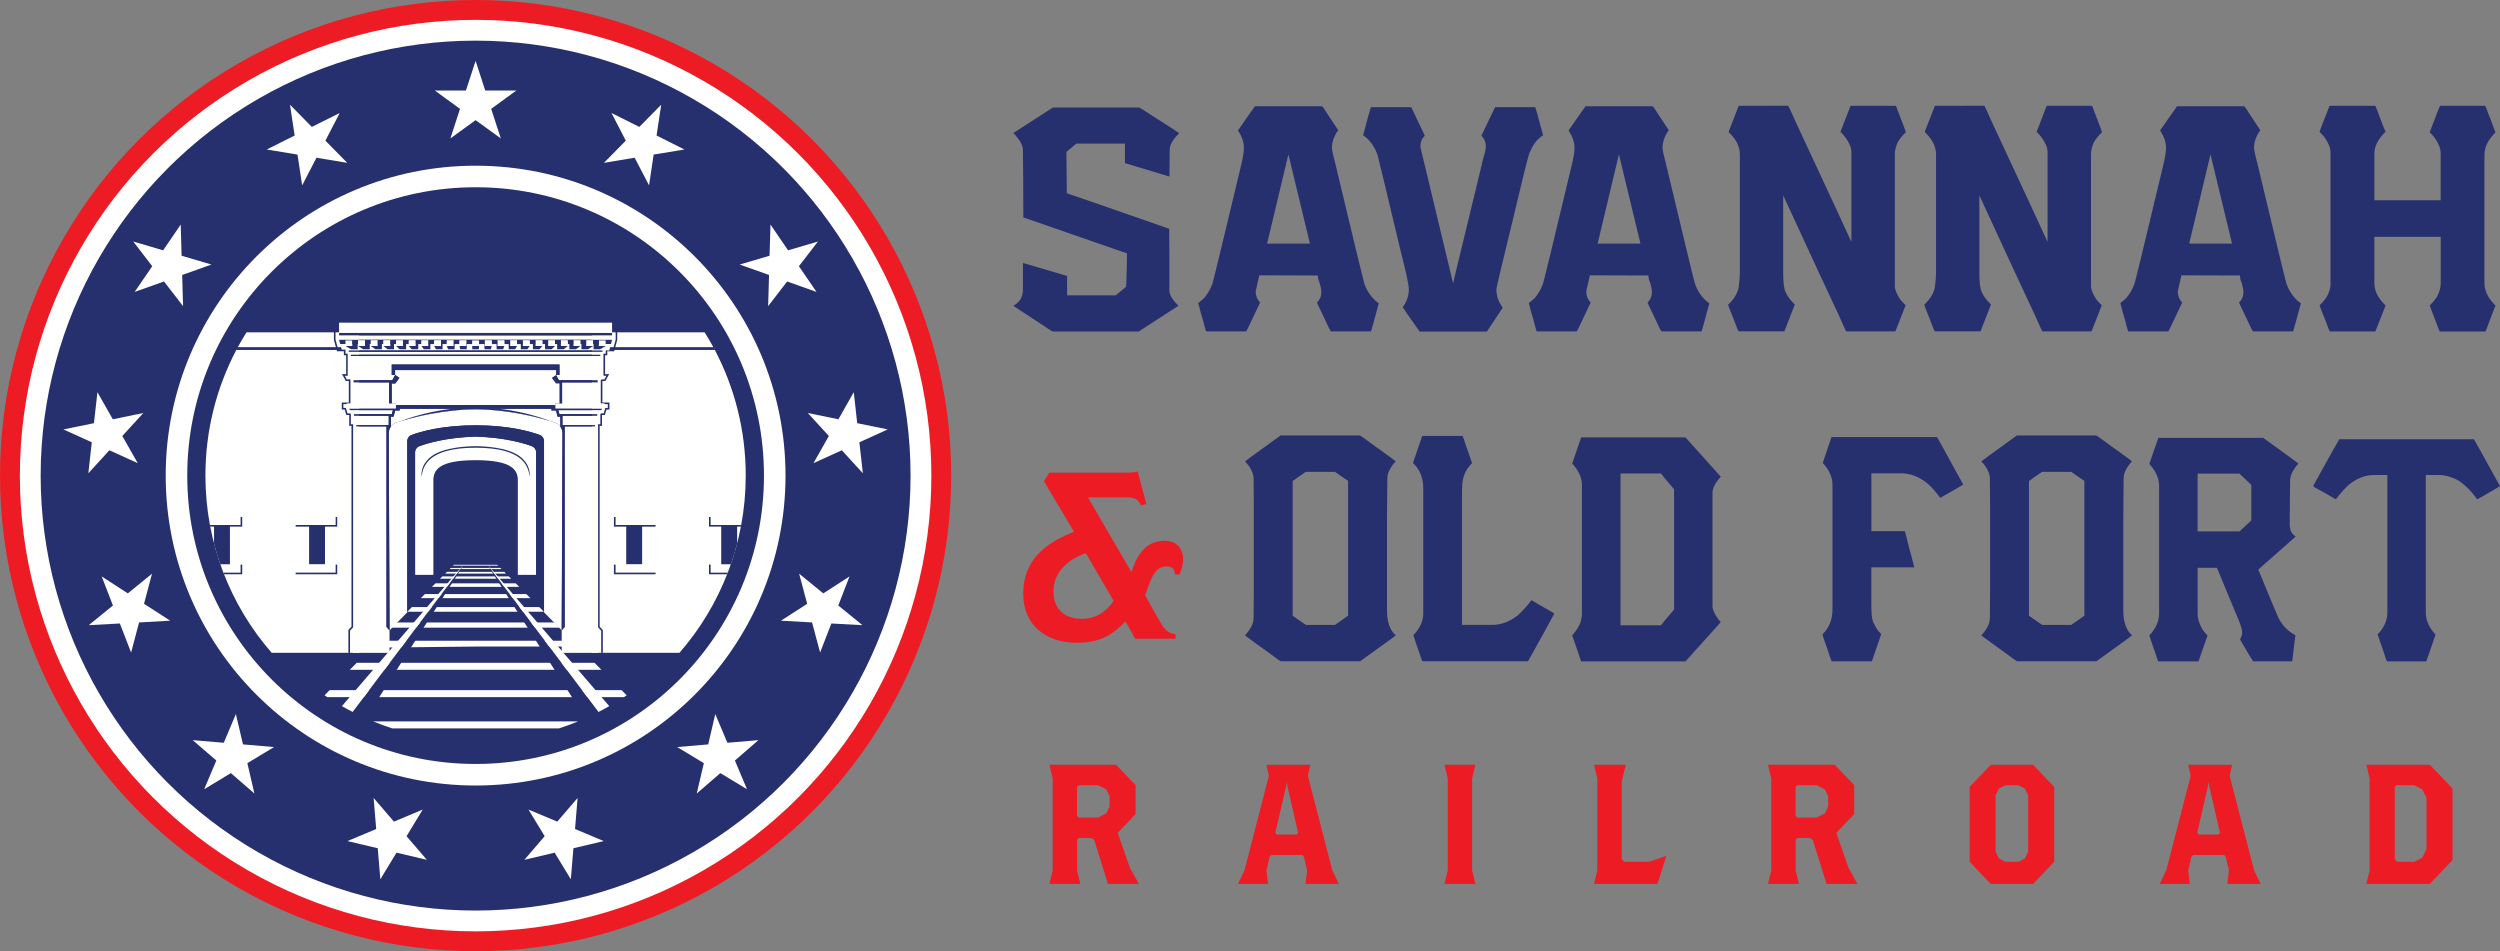 <?xml version="1.0" encoding="UTF-8"?> <!-- Generator: Adobe Illustrator 15.0.0, SVG Export Plug-In . SVG Version: 6.00 Build 0) --> <svg xmlns="http://www.w3.org/2000/svg" xmlns:xlink="http://www.w3.org/1999/xlink" version="1.1" id="Layer_1" x="0px" y="0px" width="546.644px" height="207.99px" viewBox="22.72 292.438 546.644 207.99" xml:space="preserve"><rect x="22.72" y="292.438" width="546.644" height="207.99" fill="#808080" stroke="none"/> <g id="Layer_1_1_"> <g> <g> <path fill="#27306E" d="M252.945,315.947h18.823c0.14,0,1.057,0.573,2.776,1.719c3.706,2.343,5.706,3.643,6.011,3.897 c-1.375,1.35-2.076,2.56-2.076,3.617c-0.025,3.312-0.039,5.247-0.039,5.82c-0.025,0-0.038,0.013-0.038,0.038 c-6.329-1.91-9.564-2.878-9.704-2.929v-4.266h-10.646c-0.356,0.306-1.083,0.904-2.152,1.821c0,0.662,0.025,3.68,0.089,9.029 c0.331,0.089,7.807,2.688,22.426,7.781h-0.038c0.025,2.458,0.038,4.317,0.038,5.578v8.087c0.077,0.878,0.726,1.91,1.949,3.133 v0.038l-8.66,5.616h-18.771c-0.14,0-1.095-0.611-2.853-1.821c-3.706-2.407-5.642-3.68-5.807-3.82 c1.414-0.713,2.114-1.885,2.114-3.515v-5.782c0-0.025,0.025-0.038,0.089-0.038l9.577,2.827v4.241h10.608 c1.516-1.223,2.28-1.847,2.28-1.897c0.025-0.115,0.038-0.191,0.038-0.242c0.115-3.464,0.166-5.808,0.166-7.03l-22.668-7.883 v-0.038c0-4.776-0.025-9.666-0.089-14.671c0-0.917-0.547-2.012-1.655-3.273c-0.089-0.063-0.217-0.204-0.42-0.408v-0.063 C244.553,321.334,247.444,319.475,252.945,315.947z"></path> <path fill="#27306E" d="M297.124,315.667h14.671c0.089,0,0.572,0.7,1.451,2.101c0.051,0.089,0.739,1.133,2.076,3.133 c-0.917,1.312-1.363,2.598-1.363,3.859c0,0.484,0.28,1.757,0.828,3.82c3.897,16.352,5.973,24.923,6.215,25.725 c0.497,1.566,1.375,2.904,2.61,4.024c0.383,0.254,0.586,0.407,0.586,0.446c-1.082,4.024-1.643,6.062-1.693,6.125h-8.787 c-0.09-0.051-0.714-1.337-1.91-3.897c-0.739-1.516-1.121-2.318-1.121-2.407c0.637-0.624,0.955-1.362,0.955-2.241 c0-0.739-0.217-1.681-0.662-2.827l-0.127-0.854h-2.369c-2.433,0-5.896-0.013-10.405-0.038c-0.522,2.254-0.79,3.413-0.79,3.477 v0.102c0,0.917,0.318,1.707,0.955,2.381c-1.961,4.177-2.967,6.279-3.031,6.304h-8.749c-0.051,0-0.318-0.904-0.79-2.726 c-0.217-0.649-0.535-1.795-0.955-3.477c0.853-0.637,1.414-1.159,1.655-1.554c0.586-0.739,1.057-1.63,1.452-2.687 c0.166-0.433,2.216-8.876,6.138-25.317c0.497-1.974,0.751-3.426,0.751-4.343c0-1.235-0.433-2.509-1.286-3.82v-0.039 C295.787,317.552,297.009,315.781,297.124,315.667z M304.421,326.275c0,0.064-1.541,6.546-4.636,19.421h9.36 c-0.382-1.656-1.948-8.125-4.687-19.421H304.421z"></path> <path fill="#27306E" d="M331.279,315.845c0.025,0,0.649,1.299,1.859,3.897c0.751,1.515,1.121,2.317,1.121,2.407 c-0.638,0.573-0.956,1.35-0.956,2.343v0.102c0,0.089,2.382,9.997,7.132,29.724v0.038c0.051,0,0.166-0.446,0.331-1.337 l6.381-26.349c0.306-0.892,0.458-1.668,0.458-2.305c0-0.853-0.318-1.592-0.955-2.241v-0.038c0.025-0.089,1.019-2.165,2.98-6.228 h8.749c0.089,0,0.662,2.05,1.744,6.164c-0.802,0.548-1.388,1.095-1.744,1.618c-0.382,0.509-0.803,1.261-1.248,2.267 c-0.356,1.032-1.592,5.999-3.693,14.913c-2.317,9.5-3.477,14.378-3.477,14.607c0,0.115-0.013,0.255-0.038,0.408 c0,1.286,0.458,2.585,1.375,3.897l-3.438,5.17l-0.089,0.038h-14.633c-2.458-3.464-3.693-5.247-3.693-5.336 c0.892-1.235,1.324-2.534,1.324-3.897c0-0.942-0.599-3.731-1.782-8.367c-3.235-13.55-4.916-20.554-5.057-21.038 c-0.547-1.516-1.35-2.751-2.406-3.719c-0.497-0.37-0.752-0.561-0.752-0.586c0.854-3.209,1.427-5.26,1.694-6.125h8.813V315.845z"></path> <path fill="#27306E" d="M369.408,315.667h14.671c0.089,0,0.573,0.7,1.452,2.101c0.051,0.089,0.738,1.133,2.075,3.133 c-0.917,1.312-1.362,2.598-1.362,3.859c0,0.484,0.28,1.757,0.828,3.82c3.896,16.352,5.973,24.923,6.215,25.725 c0.496,1.566,1.375,2.904,2.61,4.024c0.382,0.254,0.586,0.407,0.586,0.446c-1.083,4.024-1.644,6.062-1.694,6.125h-8.787 c-0.089-0.051-0.713-1.337-1.91-3.897c-0.738-1.516-1.12-2.318-1.12-2.407c0.637-0.624,0.955-1.362,0.955-2.241 c0-0.739-0.217-1.681-0.663-2.827l-0.127-0.854h-2.369c-2.432,0-5.896-0.013-10.404-0.038c-0.522,2.254-0.789,3.413-0.789,3.477 v0.102c0,0.917,0.318,1.707,0.955,2.381c-1.962,4.177-2.968,6.279-3.031,6.304h-8.749c-0.051,0-0.318-0.904-0.79-2.726 c-0.216-0.649-0.534-1.795-0.955-3.477c0.854-0.637,1.414-1.159,1.656-1.554c0.586-0.739,1.057-1.63,1.451-2.687 c0.166-0.433,2.216-8.876,6.139-25.317c0.497-1.974,0.751-3.426,0.751-4.343c0-1.235-0.433-2.509-1.286-3.82v-0.039 C368.059,317.552,369.294,315.781,369.408,315.667z M376.692,326.275c0,0.064-1.54,6.546-4.635,19.421h9.36 c-0.383-1.656-1.949-8.125-4.687-19.421H376.692z"></path> <path fill="#27306E" d="M413.714,315.565c0.089,0.063,0.688,1.363,1.821,3.897c7.959,17.078,11.945,25.674,11.971,25.789h0.038 v-19.6c0-0.917-0.458-1.999-1.362-3.234c-0.331-0.433-0.675-0.815-1.031-1.134l2.203-5.718h9.856c0.089,0,0.217,0.306,0.421,0.93 c1.209,3.12,1.82,4.737,1.82,4.852c-1.158,1.083-1.859,2.114-2.113,3.095c-0.191,0.599-0.293,1.057-0.293,1.375v29.278 c0,0.662,0.395,1.617,1.196,2.853c0.472,0.548,0.854,0.968,1.159,1.235l-2.241,5.718h-10.735c-0.052,0-0.624-1.223-1.694-3.655 c-2.075-4.381-6.087-13.053-12.06-26.005h-0.039v16.874c0,2.203,0.191,3.642,0.586,4.304c0.28,0.713,0.93,1.58,1.949,2.611 l-2.28,5.858h-9.984c-0.089,0-0.471-0.93-1.158-2.789c-0.777-1.923-1.159-2.942-1.159-3.031c1.324-1.261,2.102-2.547,2.317-3.858 c0.166-1.223,0.255-2.28,0.255-3.197v-25.776c0-1.719-0.789-3.324-2.368-4.827c-0.052-0.051-0.09-0.102-0.09-0.166l2.203-5.68 H413.714z"></path> <path fill="#27306E" d="M456.605,315.565c0.09,0.063,0.688,1.363,1.821,3.897c7.96,17.078,11.945,25.674,11.972,25.789h0.038 v-19.6c0-0.917-0.459-1.999-1.363-3.234c-0.331-0.433-0.675-0.815-1.031-1.134l2.203-5.718h9.857c0.089,0,0.216,0.306,0.42,0.93 c1.21,3.12,1.821,4.737,1.821,4.852c-1.159,1.083-1.859,2.114-2.114,3.095c-0.191,0.599-0.293,1.057-0.293,1.375v29.278 c0,0.662,0.395,1.617,1.197,2.853c0.471,0.548,0.854,0.968,1.159,1.235l-2.242,5.718h-10.735c-0.051,0-0.624-1.223-1.693-3.655 c-2.076-4.381-6.088-13.053-12.061-26.005h-0.038v16.874c0,2.203,0.19,3.642,0.586,4.304c0.28,0.713,0.93,1.58,1.948,2.611 l-2.279,5.858h-9.984c-0.09,0-0.472-0.93-1.159-2.789c-0.777-1.923-1.159-2.942-1.159-3.031c1.324-1.261,2.102-2.547,2.318-3.858 c0.165-1.223,0.255-2.28,0.255-3.197v-25.776c0-1.719-0.79-3.324-2.369-4.827c-0.051-0.051-0.089-0.102-0.089-0.166l2.203-5.68 H456.605z"></path> <path fill="#27306E" d="M498.746,315.667h14.671c0.09,0,0.573,0.7,1.452,2.101c0.051,0.089,0.738,1.133,2.076,3.133 c-0.917,1.312-1.363,2.598-1.363,3.859c0,0.484,0.28,1.757,0.828,3.82c3.896,16.352,5.973,24.923,6.215,25.725 c0.496,1.566,1.375,2.904,2.61,4.024c0.382,0.254,0.586,0.407,0.586,0.446c-1.083,4.024-1.643,6.062-1.693,6.125h-8.788 c-0.089-0.051-0.713-1.337-1.91-3.897c-0.738-1.516-1.12-2.318-1.12-2.407c0.637-0.624,0.955-1.362,0.955-2.241 c0-0.739-0.217-1.681-0.662-2.827l-0.128-0.854h-2.368c-2.433,0-5.896-0.013-10.405-0.038c-0.521,2.254-0.789,3.413-0.789,3.477 v0.102c0,0.917,0.318,1.707,0.955,2.381c-1.961,4.177-2.968,6.279-3.031,6.304h-8.749c-0.051,0-0.318-0.904-0.789-2.726 c-0.217-0.649-0.535-1.795-0.955-3.477c0.853-0.637,1.413-1.159,1.655-1.554c0.586-0.739,1.057-1.63,1.452-2.687 c0.165-0.433,2.216-8.876,6.138-25.317c0.497-1.974,0.752-3.426,0.752-4.343c0-1.235-0.434-2.509-1.287-3.82v-0.039 C497.409,317.552,498.645,315.781,498.746,315.667z M506.044,326.275c0,0.064-1.541,6.546-4.636,19.421h9.36 c-0.382-1.656-1.948-8.125-4.687-19.421H506.044z"></path> <path fill="#27306E" d="M542.059,315.565c0.089,0,0.637,1.401,1.655,4.203c0.025,0.025,0.229,0.509,0.624,1.477 c-1.63,1.579-2.445,3.184-2.445,4.789v10.188h14.506v-10.213c0-1.083-0.472-2.28-1.414-3.579 c-0.331-0.395-0.662-0.751-0.993-1.07c1.299-3.438,2.051-5.374,2.241-5.782h9.857c0.089,0,0.318,0.56,0.7,1.681 c0.089,0.114,0.611,1.49,1.579,4.139c-1.604,1.566-2.406,3.197-2.406,4.929v28.03c0,1.656,0.802,3.286,2.406,4.891l-2.152,5.642 l-0.089,0.038h-9.908c-0.051,0-0.229-0.408-0.534-1.235l-1.694-4.444c0.662-0.663,1.185-1.299,1.579-1.898 c0.548-1.108,0.828-2.038,0.828-2.827v-10.303h-14.506v10.163c0,1.656,0.815,3.273,2.445,4.852 c-1.324,3.426-2.075,5.311-2.241,5.68h-9.908c-0.089,0-0.369-0.688-0.865-2.063c-0.803-1.974-1.274-3.197-1.414-3.655 c0.917-0.853,1.528-1.668,1.859-2.445c0.356-0.828,0.535-1.503,0.535-2.038v-28.947c0-0.993-0.459-2.126-1.376-3.413 c-0.356-0.407-0.7-0.777-1.031-1.108c0-0.051,0.726-1.936,2.203-5.68H542.059z"></path> </g> <g> <path fill="#ED1C24" d="M280.593,418.108l-0.993-0.103c0-1.299-0.713-1.706-1.77-1.706c-2.203,0-3.26,1.706-4.699,6.329 c1.044,1.975,3.425,6.063,3.425,6.063c1.108,1.974,2.152,2.279,3.209,2.432v0.981h-8.838l-2.101-3.782 c-3.146,3.209-5.858,4.66-10.659,4.66c-6.686,0-11.716-3.782-11.716-10.735c0-7.056,4.419-10.889,11.105-13.537l-6.571-11.042 l1.159-1.872h16.963c0.713,0,1.821-0.102,2.381-0.255l1.885,7.106l-1.159,0.306c-0.611-1.4-1.554-1.757-2.98-1.757h-8.622 l9.5,16.339c1.656-5.285,4.253-6.852,7.348-6.852c2.764,0,3.974,2.025,3.974,4.05 C281.421,415.981,280.976,417.217,280.593,418.108z M260.141,413.384c-3.706,1.35-7.068,3.935-7.068,8.354 c0,4.355,2.929,6.012,6.24,6.012c2.878,0,5.247-1.452,6.902-3.936L260.141,413.384z"></path> <path fill="#27306E" d="M302.804,387.659h17.243c0.114,0,0.942,0.573,2.458,1.719c2.203,1.566,3.999,2.865,5.399,3.922 c-1.223,1.35-1.834,2.598-1.834,3.718c-0.051,3.974-0.076,6.902-0.076,8.787v20.109c0,2.496,0.637,4.317,1.91,5.438v0.038 c-0.025,0.051-2.598,1.91-7.705,5.578c0,0.051-0.051,0.063-0.14,0.063h-17.243c-0.127,0-0.942-0.572-2.458-1.719 c-2.203-1.566-3.999-2.865-5.4-3.923c1.146-1.312,1.757-2.444,1.834-3.413c0-0.203,0.013-0.306,0.038-0.306 c0.025-2.598,0.039-4.584,0.039-5.96v-18.555c0-1.401-0.013-3.477-0.039-6.228c-0.051-0.764-0.369-1.592-0.955-2.509 c-0.318-0.408-0.624-0.777-0.917-1.108c0.025-0.051,2.598-1.91,7.705-5.616C302.664,387.671,302.702,387.659,302.804,387.659z M305.376,397.617v29.443c0.076,0.09,1.044,0.765,2.903,2.025h6.343c1.515-1.057,2.471-1.732,2.865-2.025v-29.481 c-0.076-0.025-1.032-0.675-2.865-1.961h-6.381C306.892,396.535,305.937,397.197,305.376,397.617z"></path> <path fill="#27306E" d="M342.499,387.76c0.076,0,0.318,0.688,0.738,2.063c0.128,0.293,0.573,1.592,1.363,3.884 c-1.439,1.401-2.165,3.146-2.165,5.234c-0.025,0.09-0.038,0.701-0.038,1.821v28.311h6.673c1.961,0,3.833-0.738,5.654-2.203 c1.121-1.058,2.063-2.114,2.827-3.171h0.076c0.714,0.433,2.268,1.337,4.661,2.687c0.191,0.141,0.293,0.217,0.293,0.242 c-3.54,6.47-5.463,9.934-5.756,10.404H333.75c-0.076-0.051-0.434-1.031-1.07-2.967c-0.14-0.344-0.458-1.261-0.916-2.751 c1.438-1.49,2.164-3.082,2.164-4.75V399.26c0-2.317-0.751-4.177-2.241-5.578v-0.063l2.013-5.858H342.499z"></path> <path fill="#27306E" d="M368.479,388.079h22.783c0.102,0.115,2.662,2.967,7.705,8.571v0.038 c-1.096,1.197-1.694,2.293-1.796,3.312v24.999c0,0.751,0.458,1.744,1.362,2.967c0.025,0,0.166,0.166,0.434,0.484v0.038 c-4.916,5.489-7.488,8.342-7.705,8.571h-22.783c-0.051,0-0.268-0.625-0.662-1.859c-0.803-2.293-1.248-3.579-1.324-3.859 c1.057-1.146,1.681-2.216,1.91-3.196c0.14-0.548,0.217-1.019,0.217-1.414v-28.31c0-1.261-0.51-2.585-1.541-3.961 c-0.37-0.395-0.561-0.624-0.586-0.688c0.076-0.229,0.726-2.114,1.948-5.654L368.479,388.079z M377.063,395.962v33.2h8.838 c0.025-0.089,0.98-1.235,2.865-3.438v-26.311c-1.885-2.203-2.84-3.35-2.865-3.451H377.063L377.063,395.962z"></path> <path fill="#27306E" d="M446.265,388.002c0.293,0.484,1.72,3.056,4.254,7.717c0.98,1.72,1.465,2.624,1.465,2.688 c-0.714,0.433-2.229,1.312-4.547,2.623c0,0.025-0.14,0.102-0.407,0.242h-0.038c-0.026,0-0.408-0.459-1.134-1.376 c-1.465-1.833-3.209-3.056-5.209-3.654c-0.776-0.204-1.478-0.306-2.088-0.306h-6.648v12.633h7.298 c0.051,0,0.395,1.325,1.031,3.961c0.025,0,0.382,1.324,1.057,3.961h-0.038h-9.36v7.577c0,2.292,0.102,3.63,0.293,3.999 c0,0.178,0.255,0.751,0.777,1.681c0.344,0.535,0.713,0.98,1.095,1.337c-0.586,1.771-1.261,3.744-2.024,5.922l-0.077,0.038h-8.736 c-0.076-0.089-0.407-1.044-0.993-2.853c-0.586-1.604-0.93-2.623-1.031-3.03c1.465-1.401,2.203-3.248,2.203-5.54v-27.177 c0-1.655-0.713-3.248-2.127-4.789l1.91-5.654H446.265L446.265,388.002z"></path> <path fill="#27306E" d="M463.801,387.659h17.244c0.114,0,0.942,0.573,2.457,1.719c2.204,1.566,3.999,2.865,5.4,3.922 c-1.223,1.35-1.834,2.598-1.834,3.718c-0.051,3.974-0.076,6.902-0.076,8.787v20.109c0,2.496,0.637,4.317,1.91,5.438v0.038 c-0.025,0.051-2.599,1.91-7.705,5.578c0,0.051-0.051,0.063-0.14,0.063h-17.244c-0.127,0-0.942-0.572-2.457-1.719 c-2.204-1.566-3.999-2.865-5.4-3.923c1.146-1.312,1.758-2.444,1.834-3.413c0-0.203,0.013-0.306,0.038-0.306 c0.025-2.598,0.038-4.584,0.038-5.96v-18.555c0-1.401-0.013-3.477-0.038-6.228c-0.051-0.764-0.369-1.592-0.955-2.509 c-0.318-0.408-0.624-0.777-0.917-1.108c0.025-0.051,2.599-1.91,7.705-5.616C463.648,387.671,463.699,387.659,463.801,387.659z M466.374,397.617v29.443c0.076,0.09,1.044,0.765,2.903,2.025h6.342c1.516-1.057,2.471-1.732,2.865-2.025v-29.481 c-0.076-0.025-1.031-0.675-2.865-1.961h-6.38C467.889,396.535,466.934,397.197,466.374,397.617z"></path> <path fill="#27306E" d="M494.658,388.181h22.937c5.068,3.667,7.628,5.54,7.704,5.616c-1.223,1.337-1.834,2.598-1.834,3.795 c-0.051,3.858-0.076,6.647-0.076,8.367v1.107c0,1.235,0.382,2.089,1.134,2.548c0.102,0.089,0.14,0.152,0.14,0.165 c-5.425,4.775-8.15,7.17-8.15,7.195c2.471,6.011,3.936,9.539,4.406,10.57c0.879,1.693,2.114,2.968,3.706,3.782 c-0.433,3.655-0.675,5.553-0.7,5.718h-8.545c-0.459-0.688-1.338-2.139-2.599-4.342c-0.165-0.255-0.255-0.421-0.255-0.51 c0.293-0.459,0.446-0.917,0.446-1.375v-0.28c0-0.624-0.561-2.19-1.681-4.712l-3.821-9.233h-4.215v10.124 c0,1.083,0.382,2.242,1.133,3.478c0.293,0.407,0.637,0.814,1.032,1.209l-1.987,5.655h-8.762c-0.076,0-0.356-0.765-0.84-2.306 c-0.637-1.796-1.02-2.916-1.134-3.375c1.413-1.516,2.127-3.12,2.127-4.826v-27.826c0-1.694-0.713-3.312-2.127-4.827 c0-0.089,0.649-1.987,1.948-5.68L494.658,388.181z M503.242,396v12.633h9.169c1.031-0.942,1.885-1.744,2.572-2.406v-7.743 c-0.802-0.803-1.681-1.63-2.598-2.483H503.242z"></path> <path fill="#27306E" d="M534.214,388.486h29.456c0.166,0.229,2.063,3.655,5.693,10.265c-3.235,1.91-4.891,2.853-4.992,2.853 c-0.714-1.006-1.555-1.974-2.535-2.891c-1.031-0.917-1.948-1.503-2.75-1.758c-1.058-0.433-2.063-0.649-3.044-0.649h-2.903v30.067 c0,1.682,0.713,3.286,2.126,4.827c-1.248,3.693-1.923,5.642-2.012,5.819l-0.038,0.039h-8.546c-0.076,0-0.42-0.981-1.031-2.93 c-0.19-0.458-0.535-1.452-1.031-2.967c1.413-1.465,2.127-3.069,2.127-4.789v-30.067h-2.904c-1.936,0-3.795,0.726-5.577,2.165 c-1.096,1.057-2.013,2.102-2.751,3.133h-0.077c-0.738-0.459-2.279-1.337-4.622-2.623c-0.204-0.166-0.293-0.255-0.293-0.28 C532.163,392.103,534.061,388.69,534.214,388.486z"></path> </g> <g> <path fill="#ED1C24" d="M264.98,485.719l-3.018-9.679l-0.713-0.369h-2.662l-0.356,0.369v6.699l0.713,2.979h-6.763l0.713-2.979 V462.63l-0.713-2.979h14.582l4.266,4.47v6.329l-3.91,4.102l2.662,7.628l1.961,3.54H264.98z M265.337,466.553l-0.713-1.49 l-1.783-0.93h-4.267l-0.356,0.369v6.33l0.356,0.369h4.267l1.783-0.93l0.713-1.49V466.553z"></path> <path fill="#ED1C24" d="M308.178,485.719l0.356-2.979l-0.713-2.98l-0.356-0.369h-6.763l-0.356,0.369l-0.713,2.98l0.357,2.979 h-6.584l1.426-2.979l5.336-20.656l-0.535-2.42h9.602l-0.534,2.42l5.336,20.656l1.426,2.979H308.178z M304.255,464.502 l-0.178-1.12l-0.178,1.12l-2.318,10.049l0.356,0.369h4.267l0.356-0.369L304.255,464.502z"></path> <path fill="#ED1C24" d="M338.563,485.719l0.714-2.979V462.63l-0.714-2.979h6.763l-0.713,2.979v20.109l0.713,2.979H338.563z"></path> <path fill="#ED1C24" d="M385.136,485.719h-13.868l0.713-2.979V462.63l-0.713-2.979h6.94l-0.892,3.719v16.938l0.535,0.561h5.515 l3.731-1.299L385.136,485.719z"></path> <path fill="#ED1C24" d="M422.106,485.719l-3.019-9.679l-0.713-0.369h-2.662l-0.356,0.369v6.699l0.714,2.979h-6.763l0.713-2.979 V462.63l-0.713-2.979h14.582l4.266,4.47v6.329l-3.909,4.102l2.661,7.628l1.962,3.54H422.106z M422.463,466.553l-0.713-1.49 l-1.783-0.93H415.7l-0.356,0.369v6.33l0.356,0.369h4.267l1.783-0.93l0.713-1.49V466.553z"></path> <path fill="#ED1C24" d="M467.266,485.719h-9.246l-4.623-4.839v-16.378l4.623-4.839h9.246l4.622,4.839v16.378L467.266,485.719z M466.195,466.361l-0.713-1.489l-1.427-0.739h-2.84l-1.426,0.739l-0.714,1.489v12.29l0.714,1.489l1.426,0.739h2.84l1.427-0.739 l0.713-1.489V466.361z"></path> <path fill="#ED1C24" d="M509.737,485.719l0.356-2.979l-0.714-2.98l-0.356-0.369h-6.762l-0.357,0.369l-0.713,2.98l0.356,2.979 h-6.584l1.427-2.979l5.336-20.656l-0.535-2.42h9.603l-0.535,2.42l5.336,20.656l1.427,2.979H509.737z M505.827,464.502 l-0.179-1.12l-0.178,1.12l-2.318,10.049l0.357,0.369h4.266l0.356-0.369L505.827,464.502z"></path> <path fill="#ED1C24" d="M554.004,485.719h-13.868l0.713-2.979V462.63l-0.713-2.979h13.868l4.979,5.209v15.639L554.004,485.719z M553.291,466.922l-0.892-1.859l-1.783-0.93h-3.909l-0.356,0.369v15.817l0.534,0.561h3.731l1.783-0.93l0.892-1.859V466.922z"></path> </g> <g> <g> <circle fill="#ED1C24" cx="126.715" cy="396.433" r="103.995"></circle> <circle fill="#FFFFFF" cx="126.715" cy="396.433" r="99.653"></circle> <circle fill="#27306E" cx="126.715" cy="396.433" r="95.106"></circle> <circle fill="#FFFFFF" cx="126.715" cy="396.433" r="67.763"></circle> <circle fill="#27306E" cx="126.715" cy="396.433" r="63.052"></circle> <g> <path fill="#FFFFFF" d="M101.257,365.104H76.615c-0.675,1.083-1.312,2.178-1.923,3.298h23.127v0.522H74.412 c-4.33,8.214-6.775,17.574-6.775,27.507c0,14.824,5.463,28.387,14.493,38.754h19.128V365.104L101.257,365.104z"></path> <path fill="#27306E" d="M97.819,368.403H74.691c-0.089,0.178-0.191,0.357-0.28,0.522h23.407V368.403z"></path> </g> <g> <g> <path fill="#FFFFFF" d="M152.172,365.104h24.629c0.675,1.083,1.312,2.178,1.923,3.298h-23.127v0.522h23.407 c4.33,8.214,6.775,17.574,6.775,27.507c0,14.824-5.463,28.387-14.493,38.754H152.16v-70.082H152.172z"></path> <path fill="#27306E" d="M155.598,368.403h23.127c0.089,0.178,0.191,0.357,0.28,0.522h-23.407V368.403z"></path> </g> <g> <g> <rect x="159.648" y="407.411" fill="#27306E" width="3.477" height="8.392"></rect> <polygon fill="#27306E" points="157.317,407.232 166.066,407.232 166.066,407.589 156.96,407.589 156.96,405.475 157.317,405.475 "></polygon> <polygon fill="#27306E" points="157.317,417.649 166.066,417.649 166.066,418.006 156.96,418.006 156.96,415.893 157.317,415.893 "></polygon> </g> <g> <path fill="#27306E" d="M180.419,407.411h3.477v3.922c-0.395,1.516-0.854,3.019-1.363,4.482h-2.114V407.411L180.419,407.411z "></path> <path fill="#27306E" d="M177.745,405.475h0.356v1.758h6.711c-0.025,0.114-0.038,0.242-0.064,0.356h-7.004V405.475z"></path> <path fill="#27306E" d="M177.745,415.893h0.356v1.757h3.77c-0.051,0.115-0.089,0.242-0.14,0.356h-3.986V415.893z"></path> </g> </g> <polygon fill="#27306E" points="153.993,382.832 154.719,382.832 155.076,381.635 155.624,381.635 155.624,380.807 154.083,380.807 154.083,375.395 154.885,375.395 155.318,374.605 154.668,374.605 154.668,369.766 155.165,369.766 155.165,368.887 156.744,368.887 157.343,366.709 157.343,362.991 157.687,362.991 157.687,366.76 157.012,369.244 155.509,369.244 155.509,370.122 155.025,370.122 155.025,374.249 155.917,374.249 155.088,375.751 154.439,375.751 154.439,380.45 155.98,380.45 155.98,381.991 155.343,381.991 154.974,383.176 154.35,383.176 154.35,385.557 153.84,385.557 153.84,429.455 154.528,430.207 154.528,435.199 154.172,435.199 154.172,430.347 153.497,429.596 153.497,385.201 153.993,385.201 "></polygon> <g> <path fill="#27306E" d="M126.715,393.071c-8.087,0-9.233,2.203-9.233,4.445c0,2.241,0,20.631,0,20.631l1.235-0.993 c0,0,0-19.154,0-20.287c0-1.146,1.758-2.853,7.998-2.853s7.998,1.719,7.998,2.853c0,1.146,0,20.287,0,20.287l1.235,0.993 c0,0,0-18.377,0-20.631C135.948,395.274,134.801,393.071,126.715,393.071z"></path> <path fill="#FFFFFF" d="M139.03,390.015c-1.732-0.649-5.896-1.911-12.315-2.102c-6.418,0.191-10.583,1.452-12.315,2.102 c-0.548,0.204-0.917,0.738-0.917,1.324v8.418c0,2.941,0,11.513,0,18.377h3.999c0,0,0-18.377,0-20.631 c0-2.242,1.146-4.445,9.233-4.445c8.086,0,9.233,2.203,9.233,4.445c0,2.241,0,20.631,0,20.631h3.999 c0-6.864,0-15.436,0-18.377v-8.418C139.946,390.753,139.577,390.218,139.03,390.015z"></path> <polygon fill="#27306E" points="126.715,369.944 99.449,369.944 99.449,370.3 126.715,370.3 153.98,370.3 153.98,369.944 "></polygon> <polygon fill="#FFFFFF" points="153.98,374.427 153.98,370.3 126.715,370.3 99.449,370.3 99.449,374.427 98.697,374.427 99.321,375.573 100.022,375.573 107.803,375.573 108.503,375.573 109.127,374.427 108.376,374.427 108.376,373.37 108.376,372.147 126.715,372.147 145.053,372.147 145.053,373.37 145.053,374.427 144.302,374.427 144.913,375.573 145.626,375.573 153.408,375.573 154.108,375.573 154.719,374.427 "></polygon> <polygon fill="#FFFFFF" points="126.715,362.991 96.863,362.991 96.863,365.245 126.715,365.245 156.553,365.245 156.553,362.991 "></polygon> <polygon fill="#FFFFFF" points="126.715,365.767 96.863,365.767 96.863,366.735 126.715,366.735 156.553,366.735 156.553,365.767 "></polygon> <path fill="#FFFFFF" d="M143.971,384.793c-3.107-0.98-9.997-2.84-17.256-2.84c-7.259,0-14.149,1.859-17.256,2.84 c-1.032,0.331-1.732,1.286-1.732,2.369l0.178,43.109l3.872-3.948c0,0,0-23.624,0-29.023v-8.418 c0-0.585,0.369-1.121,0.917-1.324c1.885-0.701,6.622-2.127,14.034-2.127c7.399,0,12.149,1.426,14.034,2.127 c0.56,0.204,0.917,0.739,0.917,1.324v8.418c0,5.412,0,29.023,0,29.023l3.871,3.948l0.178-43.109 C145.703,386.079,145.002,385.124,143.971,384.793z"></path> <path fill="#27306E" d="M140.749,387.557c-1.885-0.701-6.623-2.127-14.034-2.127c-7.399,0-12.149,1.427-14.034,2.127 c-0.561,0.204-0.917,0.739-0.917,1.324v8.418c0,5.413,0,29.023,0,29.023l1.719-1.771c0-1.706,0-4.584,0-6.774 c0-6.864,0-15.079,0-18.033v-8.418c0-0.586,0.369-1.121,0.917-1.324c1.732-0.65,5.896-1.911,12.315-2.102 c6.418,0.191,10.583,1.452,12.314,2.102c0.548,0.204,0.917,0.738,0.917,1.324v8.418c0,2.941,0,11.156,0,18.033 c0,2.19,0,5.068,0,6.774l1.719,1.771c0,0,0-23.624,0-29.023v-8.418C141.666,388.283,141.296,387.76,140.749,387.557z"></path> </g> <g> <polygon fill="#FFFFFF" points="153.318,385.379 152.834,385.379 146.187,385.379 145.703,385.379 145.703,383.354 153.318,383.354 "></polygon> <polygon fill="#FFFFFF" points="145.626,376.057 153.408,376.057 153.408,380.629 154.897,380.629 154.897,381.813 154.324,381.813 144.697,381.813 144.124,381.813 144.124,380.998 144.124,380.629 145.626,380.629 "></polygon> <polygon fill="#FFFFFF" points="153.98,382.998 153.318,382.998 145.703,382.998 145.053,382.998 144.786,382.119 154.235,382.119 "></polygon> <polygon fill="#27306E" points="126.715,365.245 96.863,365.245 96.863,365.767 126.715,365.767 156.553,365.767 156.553,365.245 "></polygon> <polygon fill="#FFFFFF" points="146.187,385.672 152.834,385.672 152.834,429.531 153.497,430.271 153.497,435.199 145.537,435.199 145.537,430.271 145.537,430.271 146.187,429.531 "></polygon> <path fill="#FFFFFF" d="M145.537,430.271L145.537,430.271L145.537,430.271z"></path> <path fill="#FFFFFF" d="M145.537,430.271L145.537,430.271L145.537,430.271z"></path> </g> <polygon fill="#27306E" points="126.715,366.735 96.863,366.735 97.118,367.677 126.715,367.677 156.311,367.677 156.553,366.735 "></polygon> <path fill="#27306E" d="M136.279,392.154c-2.7-1.961-7.934-2.152-9.564-2.152c-1.63,0-6.864,0.204-9.564,2.152 c-2.7,1.961-2.241,4.483-2.241,4.483c0.293-2.14,1.248-6.304,11.806-6.304c10.557,0,11.512,4.151,11.805,6.304 C138.52,396.637,138.979,394.103,136.279,392.154z"></path> <g> <polygon fill="none" points="145.053,380.642 144.124,380.629 145.053,380.629 "></polygon> <polygon fill="#27306E" points="144.913,375.573 145.626,375.573 153.408,375.573 153.408,376.057 145.626,376.057 145.626,380.629 145.053,380.629 145.053,376.286 144.289,376.286 143.372,375.063 144.302,374.427 "></polygon> <path fill="#FFFFFF" d="M144.659,383.545l-0.357-1.35h-0.993v-0.37h-16.594h-16.594v0.37h-0.98l-0.356,1.35h-0.599v2.178 c0.306-0.433,0.751-0.764,1.273-0.93c3.107-0.98,9.997-2.84,17.256-2.84c7.259,0,14.148,1.859,17.256,2.84 c0.535,0.166,0.968,0.497,1.273,0.93v-2.178H144.659z"></path> <path fill="#27306E" d="M144.124,381.813h0.573h9.627l-0.089,0.306h-9.45l0.255,0.879h0.662h7.603v0.356h-7.603v2.025h0.484 h6.635v0.293h-6.635v43.847l-0.662,0.752l0.178-43.109c0-0.535-0.166-1.031-0.458-1.439v-2.178h-0.599l-0.356-1.35h-0.993 v-0.37v-0.815h0.828V381.813L144.124,381.813z"></path> </g> <g> <polygon fill="#27306E" points="144.314,372.147 126.715,372.147 109.102,372.147 108.376,372.147 108.376,373.37 108.376,374.427 109.127,374.427 109.115,373.37 126.715,373.37 144.314,373.37 144.302,374.427 145.053,374.427 145.053,373.37 145.053,372.147 "></polygon> <polygon fill="#FFFFFF" points="144.289,376.286 143.372,375.063 144.302,374.427 144.314,373.37 126.715,373.37 109.115,373.37 109.127,374.427 110.057,375.063 109.14,376.286 108.376,376.286 108.376,380.629 109.306,380.629 109.306,380.998 110.121,380.998 126.715,380.998 143.296,380.998 144.124,380.998 144.124,380.629 145.053,380.629 145.053,376.286 "></polygon> <polygon fill="#27306E" points="126.715,380.998 110.121,380.998 110.121,381.813 126.715,381.813 143.296,381.813 143.296,380.998 "></polygon> </g> <polygon fill="#FFFFFF" points="126.715,367.677 97.118,367.677 97.487,369.065 98.978,369.065 126.715,369.065 154.452,369.065 155.942,369.065 156.311,367.677 "></polygon> <g> <polygon fill="#FFFFFF" points="126.715,369.371 98.978,369.371 98.978,369.944 99.449,369.944 126.715,369.944 153.98,369.944 154.452,369.944 154.452,369.371 "></polygon> <polygon fill="#27306E" points="126.715,369.065 98.978,369.065 98.978,369.371 126.715,369.371 154.452,369.371 154.452,369.065 "></polygon> </g> <rect x="153.662" y="366.875" fill="#FFFFFF" width="1.49" height="1.222"></rect> <rect x="150.899" y="366.875" fill="#FFFFFF" width="1.49" height="1.222"></rect> <rect x="148.123" y="366.875" fill="#FFFFFF" width="1.49" height="1.222"></rect> <rect x="145.359" y="366.875" fill="#FFFFFF" width="1.49" height="1.222"></rect> <rect x="142.583" y="366.875" fill="#FFFFFF" width="1.49" height="1.222"></rect> <rect x="139.819" y="366.875" fill="#FFFFFF" width="1.49" height="1.222"></rect> <rect x="137.043" y="366.875" fill="#FFFFFF" width="1.49" height="1.222"></rect> <rect x="134.279" y="366.875" fill="#FFFFFF" width="1.49" height="1.222"></rect> <rect x="131.503" y="366.875" fill="#FFFFFF" width="1.49" height="1.222"></rect> <rect x="128.74" y="366.875" fill="#FFFFFF" width="1.49" height="1.222"></rect> <rect x="150.899" y="366.875" fill="#FFFFFF" width="1.49" height="1.222"></rect> <rect x="148.123" y="366.875" fill="#FFFFFF" width="1.49" height="1.222"></rect> <rect x="145.359" y="366.875" fill="#FFFFFF" width="1.49" height="1.222"></rect> <rect x="142.583" y="366.875" fill="#FFFFFF" width="1.49" height="1.222"></rect> <rect x="139.819" y="366.875" fill="#FFFFFF" width="1.49" height="1.222"></rect> <rect x="137.043" y="366.875" fill="#FFFFFF" width="1.49" height="1.222"></rect> <rect x="134.279" y="366.875" fill="#FFFFFF" width="1.49" height="1.222"></rect> <rect x="131.503" y="366.875" fill="#FFFFFF" width="1.49" height="1.222"></rect> <rect x="128.74" y="366.875" fill="#FFFFFF" width="1.49" height="1.222"></rect> <rect x="153.662" y="366.875" fill="none" width="1.49" height="1.222"></rect> <rect x="150.899" y="366.875" fill="none" width="1.49" height="1.222"></rect> <rect x="148.123" y="366.875" fill="none" width="1.49" height="1.222"></rect> <rect x="145.359" y="366.875" fill="none" width="1.49" height="1.222"></rect> <rect x="142.583" y="366.875" fill="none" width="1.49" height="1.222"></rect> <rect x="139.819" y="366.875" fill="none" width="1.49" height="1.222"></rect> <rect x="137.043" y="366.875" fill="none" width="1.49" height="1.222"></rect> <rect x="134.279" y="366.875" fill="none" width="1.49" height="1.222"></rect> <rect x="131.503" y="366.875" fill="none" width="1.49" height="1.222"></rect> <rect x="128.74" y="366.875" fill="none" width="1.49" height="1.222"></rect> <polygon fill="#27306E" points="153.662,368.097 155.165,368.097 153.93,368.811 152.503,368.811 152.503,367.473 153.662,366.875 "></polygon> <polygon fill="#27306E" points="150.899,368.097 152.389,368.097 151.281,368.811 149.854,368.811 149.854,367.473 150.899,366.875 "></polygon> <polygon fill="#27306E" points="148.123,368.097 149.625,368.097 148.632,368.811 147.206,368.811 147.206,367.473 148.123,366.875 "></polygon> <polygon fill="#27306E" points="145.359,368.097 146.849,368.097 145.983,368.811 144.544,368.811 144.544,367.473 145.359,366.875 "></polygon> <polygon fill="#27306E" points="142.583,368.097 144.085,368.097 143.334,368.811 141.895,368.811 141.895,367.473 142.583,366.875 "></polygon> <polygon fill="#27306E" points="139.819,368.097 141.309,368.097 140.685,368.811 139.246,368.811 139.246,367.473 139.819,366.875 "></polygon> <polygon fill="#27306E" points="137.043,368.097 138.545,368.097 138.023,368.811 136.597,368.811 136.597,367.473 137.043,366.875 "></polygon> <polygon fill="#27306E" points="134.279,368.097 135.77,368.097 135.375,368.811 133.948,368.811 133.948,367.473 134.279,366.875 "></polygon> <polygon fill="#27306E" points="131.503,368.097 133.006,368.097 132.726,368.811 131.299,368.811 131.299,367.473 131.503,366.875 "></polygon> <polygon fill="#27306E" points="128.74,368.097 130.229,368.097 130.077,368.811 128.65,368.811 128.65,367.473 128.74,366.875 "></polygon> <path fill="#27306E" d="M143.5,384.64c0.051,0.013,0.115,0.039,0.166,0.051C143.614,384.679,143.551,384.666,143.5,384.64z"></path> <path fill="#27306E" d="M143.665,384.691c0.178,0.051,0.344,0.102,0.509,0.153 C143.983,384.793,143.818,384.742,143.665,384.691z"></path> <path fill="#27306E" d="M144.174,384.844c0.013,0,0.026,0.013,0.039,0.013C144.2,384.857,144.188,384.857,144.174,384.844z"></path> <path fill="#27306E" d="M144.213,384.857c0.114,0.038,0.229,0.063,0.331,0.102C144.429,384.92,144.314,384.895,144.213,384.857 z"></path> <path fill="#27306E" d="M144.544,384.958c0.089,0.026,0.191,0.064,0.293,0.089 C144.735,385.022,144.646,384.984,144.544,384.958z"></path> <path fill="#27306E" d="M143.143,384.539c0.089,0.025,0.204,0.063,0.344,0.102 C143.372,384.615,143.258,384.577,143.143,384.539z"></path> <path fill="#27306E" d="M142.965,384.487c0.013,0,0.038,0.013,0.051,0.013C142.99,384.5,142.978,384.487,142.965,384.487z"></path> <path fill="#27306E" d="M143.487,384.64C143.487,384.64,143.5,384.64,143.487,384.64 C143.5,384.64,143.487,384.64,143.487,384.64z"></path> <path fill="#27306E" d="M142.939,384.475c0,0,0.013,0,0.025,0.013C142.952,384.487,142.952,384.475,142.939,384.475z"></path> <path fill="#27306E" d="M143.066,384.513c0.026,0.013,0.051,0.013,0.077,0.026 C143.118,384.525,143.092,384.525,143.066,384.513z"></path> <path fill="#27306E" d="M144.824,385.048c0.063,0.025,0.14,0.038,0.204,0.063C144.964,385.086,144.9,385.061,144.824,385.048z"></path> <path fill="#27306E" d="M143.016,384.5c0.013,0,0.025,0.013,0.051,0.013C143.054,384.513,143.028,384.5,143.016,384.5z"></path> <path fill="#27306E" d="M146.76,385.621c0.025,0.013,0.051,0.013,0.077,0.025C146.811,385.646,146.785,385.634,146.76,385.621z "></path> <path fill="#27306E" d="M145.028,385.111L145.028,385.111L145.028,385.111z"></path> <path fill="#27306E" d="M146.836,385.646c0.025,0,0.038,0.013,0.051,0.013C146.875,385.659,146.849,385.659,146.836,385.646z"></path> <path fill="#27306E" d="M146.492,385.544c0.077,0.025,0.14,0.038,0.191,0.064C146.632,385.583,146.569,385.57,146.492,385.544z "></path> <path fill="#27306E" d="M126.715,381.533c-9.284,0-16.225,2.942-16.225,2.942c8.991-2.7,16.225-2.534,16.225-2.534 s7.233-0.178,16.225,2.534C142.939,384.475,135.986,381.533,126.715,381.533z"></path> <path fill="#27306E" d="M146.887,385.659C146.951,385.685,146.951,385.685,146.887,385.659L146.887,385.659z"></path> <path fill="#27306E" d="M146.684,385.608c0.025,0.013,0.051,0.013,0.076,0.026 C146.734,385.621,146.709,385.608,146.684,385.608z"></path> <path fill="#27306E" d="M145.028,385.111c0.178,0.051,0.344,0.102,0.497,0.153 C145.359,385.201,145.193,385.163,145.028,385.111z"></path> <path fill="#27306E" d="M145.524,385.251c0.051,0.013,0.102,0.025,0.153,0.038C145.626,385.29,145.575,385.264,145.524,385.251 z"></path> <path fill="#27306E" d="M145.665,385.303c0.14,0.038,0.268,0.076,0.382,0.114C145.932,385.379,145.805,385.341,145.665,385.303 z"></path> <path fill="#27306E" d="M146.11,385.43c0.153,0.051,0.28,0.089,0.395,0.115C146.378,385.506,146.25,385.468,146.11,385.43z"></path> <path fill="#27306E" d="M146.046,385.417c0.026,0,0.039,0.013,0.064,0.013C146.085,385.43,146.06,385.417,146.046,385.417z"></path> <polygon fill="#FFFFFF" points="126.715,366.875 125.963,366.875 125.963,368.097 126.715,368.097 127.466,368.097 127.466,366.875 "></polygon> <polygon fill="#27306E" points="126.715,368.097 125.963,368.097 126.001,368.811 126.715,368.811 127.428,368.811 127.466,368.097 "></polygon> </g> <g> <g> <rect x="90.305" y="407.411" fill="#27306E" width="3.477" height="8.392"></rect> <polygon fill="#27306E" points="96.112,407.232 87.363,407.232 87.363,407.589 96.456,407.589 96.456,405.475 96.112,405.475 "></polygon> <polygon fill="#27306E" points="96.112,417.649 87.363,417.649 87.363,418.006 96.456,418.006 96.456,415.893 96.112,415.893 "></polygon> </g> <g> <path fill="#27306E" d="M72.998,407.411h-3.477v3.922c0.395,1.516,0.854,3.019,1.363,4.482h2.114V407.411z"></path> <path fill="#27306E" d="M75.685,405.475h-0.357v1.758h-6.711c0.025,0.114,0.038,0.242,0.063,0.356h7.004V405.475z"></path> <path fill="#27306E" d="M75.685,415.893h-0.357v1.757h-3.77c0.051,0.115,0.089,0.242,0.14,0.356h3.986V415.893z"></path> </g> </g> <polygon fill="#27306E" points="99.436,382.832 98.71,382.832 98.341,381.635 97.806,381.635 97.806,380.807 99.347,380.807 99.347,375.395 98.544,375.395 98.111,374.605 98.749,374.605 98.749,369.766 98.264,369.766 98.264,368.887 96.685,368.887 96.086,366.709 96.086,362.991 95.73,362.991 95.73,366.76 96.405,369.244 97.908,369.244 97.908,370.122 98.404,370.122 98.404,374.249 97.5,374.249 98.341,375.751 98.99,375.751 98.99,380.45 97.449,380.45 97.449,381.991 98.086,381.991 98.443,383.176 99.08,383.176 99.08,385.557 99.576,385.557 99.576,429.455 98.901,430.207 98.901,435.199 99.258,435.199 99.258,430.347 99.933,429.596 99.933,385.201 99.436,385.201 "></polygon> <g> <polygon fill="#FFFFFF" points="100.111,385.379 100.595,385.379 107.23,385.379 107.714,385.379 107.714,383.354 100.111,383.354 "></polygon> <polygon fill="#FFFFFF" points="107.803,376.057 100.022,376.057 100.022,380.629 98.532,380.629 98.532,381.813 99.092,381.813 108.732,381.813 109.306,381.813 109.306,380.998 109.306,380.629 107.803,380.629 "></polygon> <polygon fill="#FFFFFF" points="99.449,382.998 100.111,382.998 107.714,382.998 108.376,382.998 108.631,382.119 99.194,382.119 "></polygon> <polygon fill="#FFFFFF" points="107.23,385.672 100.595,385.672 100.595,429.531 99.933,430.271 99.933,435.199 107.892,435.199 107.892,430.271 107.892,430.271 107.23,429.531 "></polygon> <path fill="#FFFFFF" d="M107.892,430.271L107.892,430.271L107.892,430.271z"></path> <path fill="#FFFFFF" d="M107.892,430.271L107.892,430.271L107.892,430.271z"></path> </g> <g> <polygon fill="none" points="108.376,380.642 109.306,380.629 108.376,380.629 "></polygon> <polygon fill="#27306E" points="108.503,375.573 107.803,375.573 100.022,375.573 100.022,376.057 107.803,376.057 107.803,380.629 108.376,380.629 108.376,376.286 109.14,376.286 110.057,375.063 109.127,374.427 "></polygon> <path fill="#27306E" d="M109.306,381.813h-0.573h-9.627l0.089,0.306h9.45l-0.255,0.879h-0.662h-7.603v0.356h7.603v2.025h-0.497 h-6.635v0.293h6.635v43.847l0.662,0.752l-0.178-43.109c0-0.535,0.166-1.031,0.458-1.439v-2.178h0.599l0.356-1.35h0.993v-0.37 v-0.815h-0.828v0.802H109.306z"></path> </g> <rect x="98.264" y="366.875" fill="#FFFFFF" width="1.49" height="1.222"></rect> <rect x="101.028" y="366.875" fill="#FFFFFF" width="1.49" height="1.222"></rect> <rect x="103.804" y="366.875" fill="#FFFFFF" width="1.49" height="1.222"></rect> <rect x="106.568" y="366.875" fill="#FFFFFF" width="1.49" height="1.222"></rect> <rect x="109.344" y="366.875" fill="#FFFFFF" width="1.49" height="1.222"></rect> <rect x="112.107" y="366.875" fill="#FFFFFF" width="1.49" height="1.222"></rect> <rect x="114.884" y="366.875" fill="#FFFFFF" width="1.49" height="1.222"></rect> <rect x="117.66" y="366.875" fill="#FFFFFF" width="1.49" height="1.222"></rect> <rect x="120.423" y="366.875" fill="#FFFFFF" width="1.49" height="1.222"></rect> <rect x="123.2" y="366.875" fill="#FFFFFF" width="1.49" height="1.222"></rect> <rect x="101.028" y="366.875" fill="#FFFFFF" width="1.49" height="1.222"></rect> <rect x="103.804" y="366.875" fill="#FFFFFF" width="1.49" height="1.222"></rect> <rect x="106.568" y="366.875" fill="#FFFFFF" width="1.49" height="1.222"></rect> <rect x="109.344" y="366.875" fill="#FFFFFF" width="1.49" height="1.222"></rect> <rect x="112.107" y="366.875" fill="#FFFFFF" width="1.49" height="1.222"></rect> <rect x="114.884" y="366.875" fill="#FFFFFF" width="1.49" height="1.222"></rect> <rect x="117.66" y="366.875" fill="#FFFFFF" width="1.49" height="1.222"></rect> <rect x="120.423" y="366.875" fill="#FFFFFF" width="1.49" height="1.222"></rect> <rect x="123.2" y="366.875" fill="#FFFFFF" width="1.49" height="1.222"></rect> <rect x="98.264" y="366.875" fill="none" width="1.49" height="1.222"></rect> <rect x="101.028" y="366.875" fill="none" width="1.49" height="1.222"></rect> <rect x="103.804" y="366.875" fill="none" width="1.49" height="1.222"></rect> <rect x="106.568" y="366.875" fill="none" width="1.49" height="1.222"></rect> <rect x="109.344" y="366.875" fill="none" width="1.49" height="1.222"></rect> <rect x="112.107" y="366.875" fill="none" width="1.49" height="1.222"></rect> <rect x="114.884" y="366.875" fill="none" width="1.49" height="1.222"></rect> <rect x="117.66" y="366.875" fill="none" width="1.49" height="1.222"></rect> <rect x="120.423" y="366.875" fill="none" width="1.49" height="1.222"></rect> <rect x="123.2" y="366.875" fill="none" width="1.49" height="1.222"></rect> <polygon fill="#27306E" points="99.754,368.097 98.264,368.097 99.5,368.811 100.926,368.811 100.926,367.473 99.754,366.875 "></polygon> <polygon fill="#27306E" points="102.531,368.097 101.028,368.097 102.148,368.811 103.575,368.811 103.575,367.473 102.531,366.875 "></polygon> <polygon fill="#27306E" points="105.294,368.097 103.804,368.097 104.797,368.811 106.224,368.811 106.224,367.473 105.294,366.875 "></polygon> <polygon fill="#27306E" points="108.07,368.097 106.568,368.097 107.446,368.811 108.873,368.811 108.873,367.473 108.07,366.875 "></polygon> <polygon fill="#27306E" points="110.834,368.097 109.344,368.097 110.095,368.811 111.521,368.811 111.521,367.473 110.834,366.875 "></polygon> <polygon fill="#27306E" points="113.61,368.097 112.107,368.097 112.744,368.811 114.17,368.811 114.17,367.473 113.61,366.875 "></polygon> <polygon fill="#27306E" points="116.374,368.097 114.884,368.097 115.393,368.811 116.832,368.811 116.832,367.473 116.374,366.875 "></polygon> <polygon fill="#27306E" points="119.15,368.097 117.66,368.097 118.042,368.811 119.481,368.811 119.481,367.473 119.15,366.875 "></polygon> <polygon fill="#27306E" points="121.914,368.097 120.423,368.097 120.691,368.811 122.13,368.811 122.13,367.473 121.914,366.875 "></polygon> <polygon fill="#27306E" points="124.69,368.097 123.2,368.097 123.353,368.811 124.779,368.811 124.779,367.473 124.69,366.875 "></polygon> <path fill="#27306E" d="M109.93,384.64c-0.051,0.013-0.115,0.039-0.166,0.051C109.815,384.679,109.866,384.666,109.93,384.64z"></path> <path fill="#27306E" d="M109.764,384.691c-0.178,0.051-0.344,0.102-0.509,0.153 C109.433,384.793,109.611,384.742,109.764,384.691z"></path> <path fill="#27306E" d="M109.255,384.844c-0.013,0-0.025,0.013-0.038,0.013C109.229,384.857,109.242,384.857,109.255,384.844z"></path> <path fill="#27306E" d="M109.217,384.857c-0.115,0.038-0.229,0.063-0.332,0.102C109,384.92,109.102,384.895,109.217,384.857z"></path> <path fill="#27306E" d="M108.885,384.958c-0.089,0.026-0.191,0.064-0.292,0.089 C108.682,385.022,108.784,384.984,108.885,384.958z"></path> <path fill="#27306E" d="M110.286,384.539c-0.089,0.025-0.204,0.063-0.344,0.102 C110.044,384.615,110.159,384.577,110.286,384.539z"></path> <path fill="#27306E" d="M110.465,384.487c-0.013,0-0.039,0.013-0.051,0.013C110.426,384.5,110.452,384.487,110.465,384.487z"></path> <path fill="#27306E" d="M109.93,384.64L109.93,384.64L109.93,384.64z"></path> <path fill="#27306E" d="M110.49,384.475c0,0-0.013,0-0.025,0.013C110.465,384.487,110.478,384.475,110.49,384.475z"></path> <path fill="#27306E" d="M110.363,384.513c-0.025,0.013-0.051,0.013-0.077,0.026 C110.312,384.525,110.337,384.525,110.363,384.513z"></path> <path fill="#27306E" d="M108.593,385.048c-0.064,0.025-0.14,0.038-0.204,0.063C108.465,385.086,108.529,385.061,108.593,385.048 z"></path> <path fill="#27306E" d="M110.401,384.5c-0.013,0-0.025,0.013-0.051,0.013C110.375,384.513,110.388,384.5,110.401,384.5z"></path> <path fill="#27306E" d="M106.657,385.621c-0.025,0.013-0.051,0.013-0.076,0.025 C106.606,385.646,106.631,385.634,106.657,385.621z"></path> <path fill="#27306E" d="M108.401,385.111C108.389,385.111,108.389,385.111,108.401,385.111 C108.389,385.111,108.389,385.111,108.401,385.111z"></path> <path fill="#27306E" d="M106.593,385.646c-0.025,0-0.038,0.013-0.051,0.013C106.555,385.659,106.568,385.659,106.593,385.646z"></path> <path fill="#27306E" d="M106.924,385.544c-0.077,0.025-0.14,0.038-0.191,0.064C106.797,385.583,106.86,385.57,106.924,385.544z"></path> <path fill="#27306E" d="M106.542,385.659C106.479,385.685,106.479,385.685,106.542,385.659L106.542,385.659z"></path> <path fill="#27306E" d="M106.733,385.608c-0.025,0.013-0.051,0.013-0.077,0.026 C106.682,385.621,106.708,385.608,106.733,385.608z"></path> <path fill="#27306E" d="M108.389,385.111c-0.178,0.051-0.344,0.102-0.497,0.153 C108.058,385.201,108.223,385.163,108.389,385.111z"></path> <path fill="#27306E" d="M107.905,385.251c-0.051,0.013-0.102,0.025-0.153,0.038C107.803,385.29,107.854,385.264,107.905,385.251 z"></path> <path fill="#27306E" d="M107.752,385.303c-0.14,0.038-0.268,0.076-0.382,0.114C107.498,385.379,107.625,385.341,107.752,385.303 z"></path> <path fill="#27306E" d="M107.319,385.43c-0.153,0.051-0.28,0.089-0.395,0.115C107.039,385.506,107.179,385.468,107.319,385.43z"></path> <path fill="#27306E" d="M107.383,385.417c-0.025,0-0.038,0.013-0.064,0.013C107.332,385.43,107.357,385.417,107.383,385.417z"></path> <g> <polygon fill="#FFFFFF" points="152.707,437.363 126.715,437.363 100.722,437.363 99.207,438.892 126.715,438.892 154.223,438.892 "></polygon> <path fill="#FFFFFF" d="M158.629,443.337h-31.914H94.8l-1.121,1.133c0.191,0.128,0.395,0.268,0.586,0.396h32.449h32.449 c0.191-0.128,0.395-0.268,0.586-0.396L158.629,443.337z"></path> <path fill="#FFFFFF" d="M126.715,450.176h-22.414c1.363,0.56,2.764,1.069,4.177,1.527h18.237h18.236 c1.414-0.458,2.802-0.968,4.177-1.527H126.715z"></path> <polygon fill="#FFFFFF" points="147.918,432.537 126.715,432.537 105.511,432.537 104.123,434.053 126.715,433.811 149.18,433.811 "></polygon> <polygon fill="#FFFFFF" points="143.958,428.538 126.715,428.538 109.471,428.538 108.325,429.685 126.715,429.685 145.091,429.685 "></polygon> <polygon fill="#FFFFFF" points="140.622,425.176 126.715,425.176 112.795,425.176 111.789,426.195 126.715,426.195 141.64,426.195 "></polygon> <polygon fill="#FFFFFF" points="137.807,422.336 126.715,422.336 115.623,422.336 114.731,423.228 126.715,423.228 138.686,423.228 "></polygon> <polygon fill="#FFFFFF" points="135.489,419.993 126.715,419.993 117.94,419.993 117.176,420.757 126.715,420.757 136.241,420.757 "></polygon> <polygon fill="#FFFFFF" points="133.986,418.478 126.715,418.478 119.43,418.478 118.934,418.987 126.715,418.987 134.496,418.987 "></polygon> <polygon fill="#FFFFFF" points="132.993,417.484 126.715,417.484 120.436,417.484 120.054,417.866 126.715,417.866 133.375,417.866 "></polygon> <polygon fill="#FFFFFF" points="132.14,416.618 126.715,416.618 121.29,416.618 121.035,416.873 126.715,416.873 132.395,416.873 "></polygon> <polygon fill="#FFFFFF" points="131.465,415.931 126.715,415.931 121.964,415.931 121.773,416.121 126.715,416.121 131.656,416.121 "></polygon> </g> <g> <path fill="#27306E" d="M99.844,448.112c0.942,0.483,1.897,0.942,2.865,1.362l21.535-33.735L99.844,448.112z"></path> <path fill="#FFFFFF" d="M97.475,446.839c0.777,0.445,1.566,0.866,2.356,1.273l24.388-32.373L97.475,446.839z"></path> </g> <g> <path fill="#27306E" d="M153.586,448.112c-0.942,0.483-1.897,0.942-2.866,1.362l-21.535-33.735L153.586,448.112z"></path> <path fill="#FFFFFF" d="M155.942,446.839c-0.777,0.445-1.566,0.866-2.356,1.273l-24.388-32.373L155.942,446.839z"></path> </g> </g> <g> <g> <polygon fill="#FFFFFF" points="126.715,305.746 128.816,312.228 135.629,312.228 130.115,316.24 132.229,322.709 126.715,318.71 121.2,322.709 123.302,316.24 117.787,312.228 124.601,312.228 "></polygon> <g> <polygon fill="#FFFFFF" points="167.302,315.335 166.283,322.072 172.37,325.129 165.646,326.237 164.64,332.974 161.494,326.925 154.77,328.045 159.559,323.193 156.426,317.144 162.513,320.188 "></polygon> <polygon fill="#FFFFFF" points="86.128,315.335 87.146,322.072 81.046,325.129 87.771,326.237 88.79,332.974 91.922,326.925 98.646,328.045 93.871,323.193 97.003,317.144 90.903,320.188 "></polygon> </g> <g> <polygon fill="#FFFFFF" points="201.572,345.25 197.407,350.65 201.253,356.267 194.835,353.987 190.683,359.374 190.875,352.561 184.456,350.281 190.989,348.358 191.193,341.544 195.039,347.173 "></polygon> <polygon fill="#FFFFFF" points="51.857,345.25 56.009,350.65 52.163,356.267 58.582,353.987 62.746,359.374 62.555,352.561 68.961,350.281 62.428,348.358 62.237,341.544 58.391,347.173 "></polygon> </g> <g> <polygon fill="#FFFFFF" points="216.829,386.334 210.626,389.148 211.391,395.924 206.793,390.893 200.591,393.708 203.953,387.773 199.356,382.743 206.042,384.118 209.404,378.196 210.155,384.971 "></polygon> <polygon fill="#FFFFFF" points="36.588,386.334 42.79,389.148 42.039,395.924 46.636,390.893 52.838,393.708 49.463,387.773 54.061,382.743 47.388,384.118 44.025,378.196 43.261,384.971 "></polygon> </g> <g> <polygon fill="#FFFFFF" points="211.301,429.137 204.501,428.768 202.043,435.122 200.286,428.538 193.485,428.156 199.216,424.463 197.458,417.879 202.744,422.184 208.474,418.478 206.017,424.832 "></polygon> <polygon fill="#FFFFFF" points="42.128,429.137 48.928,428.768 51.386,435.122 53.131,428.538 59.932,428.156 54.213,424.463 55.958,417.879 50.673,422.184 44.955,418.478 47.413,424.832 "></polygon> </g> <g> <polygon fill="#FFFFFF" points="186.061,465.012 180.228,461.484 175.07,465.941 176.624,459.307 170.791,455.791 177.579,455.206 179.12,448.57 181.769,454.85 188.557,454.276 183.412,458.733 "></polygon> <polygon fill="#FFFFFF" points="67.369,465.012 73.202,461.484 78.347,465.941 76.806,459.307 82.638,455.791 75.851,455.206 74.297,448.57 71.648,454.85 64.86,454.276 70.018,458.733 "></polygon> </g> <g> <polygon fill="#FFFFFF" points="147.537,484.7 143.996,478.88 137.374,480.446 141.818,475.276 138.278,469.456 144.569,472.093 149.014,466.922 148.454,473.71 154.732,476.346 148.097,477.912 "></polygon> <polygon fill="#FFFFFF" points="105.88,484.7 109.42,478.88 116.055,480.446 111.611,475.276 115.151,469.456 108.86,472.093 104.416,466.922 104.976,473.71 98.697,476.346 105.32,477.912 "></polygon> </g> </g> </g> </g> </g> </g> <g id="Layer_3"> </g> <g id="Layer_4"> </g> <g id="Layer_2"> </g> <g id="Layer_5"> </g> </svg> 